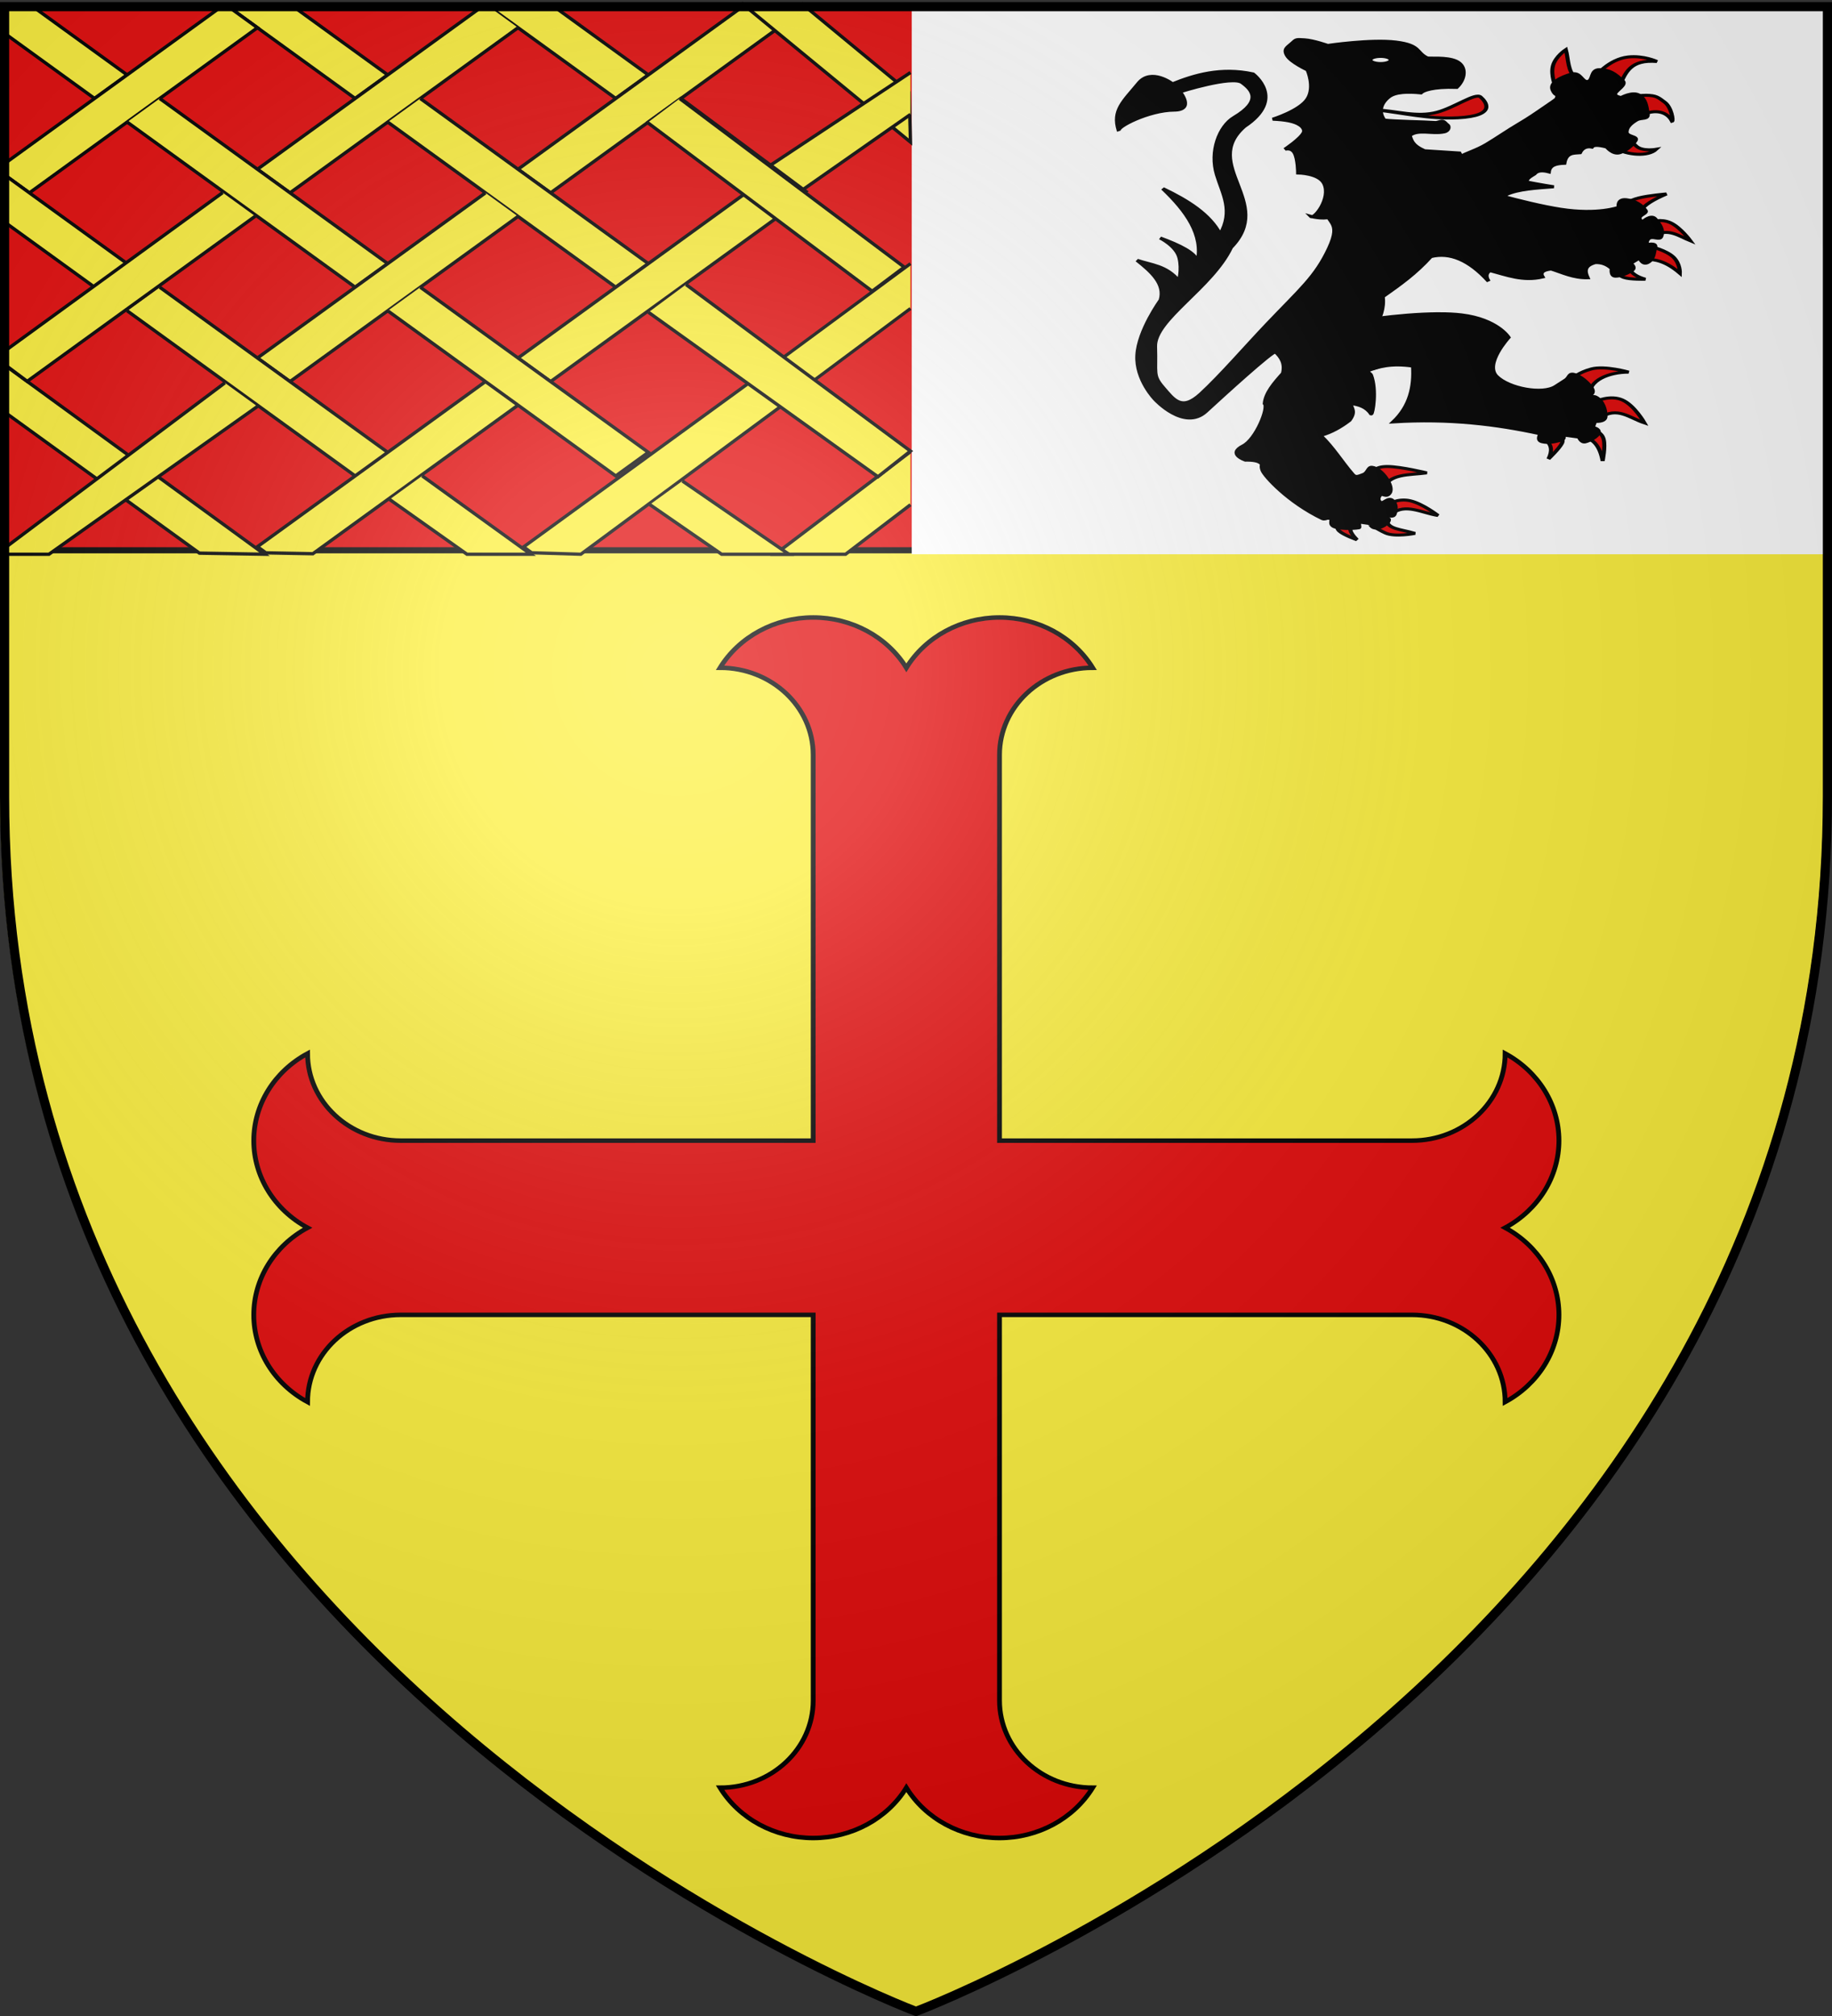 <svg xmlns="http://www.w3.org/2000/svg" xmlns:xlink="http://www.w3.org/1999/xlink" width="600" height="660" version="1.0"><rect width="100%" height="100%" fill="#333333" stroke="none"/><desc>Flag of Canton of Valais (Wallis)</desc><defs><radialGradient xlink:href="#b" id="d" cx="221.445" cy="226.331" r="300" fx="221.445" fy="226.331" gradientTransform="matrix(1.353 0 0 1.349 -77.63 -85.747)" gradientUnits="userSpaceOnUse"/><linearGradient id="b"><stop offset="0" style="stop-color:white;stop-opacity:.314"/><stop offset=".19" style="stop-color:white;stop-opacity:.251"/><stop offset=".6" style="stop-color:#6b6b6b;stop-opacity:.125"/><stop offset="1" style="stop-color:black;stop-opacity:.125"/></linearGradient></defs><g style="display:inline"><path d="M298.606 658.5s298.5-112.32 298.5-397.772V2.176h-597v258.552c0 285.452 298.5 397.772 298.5 397.772" style="fill:#fcef3c;fill-opacity:1;fill-rule:evenodd;stroke:none;stroke-width:1px;stroke-linecap:butt;stroke-linejoin:miter;stroke-opacity:1"/><g style="display:inline"><path d="M0 0h600v660H0z" style="fill:none;fill-opacity:1;fill-rule:nonzero;stroke:none;stroke-width:6.203;stroke-linecap:round;stroke-linejoin:round;stroke-miterlimit:4;stroke-dasharray:none;stroke-opacity:1" transform="translate(-1.346 -.44)"/></g><g style="display:inline"><path d="M0 0h600v660H0z" style="fill:none;fill-opacity:1;fill-rule:nonzero;stroke:none;stroke-width:3;stroke-linecap:round;stroke-linejoin:round;stroke-miterlimit:4;stroke-dasharray:none;stroke-opacity:1" transform="translate(-1.289 .665)"/><g style="fill:#e20909;stroke:none"><path d="M5105.307 3148.485c0 122.11-99 221.1-221.11 221.1 45.61 79 129.89 127.66 221.1 127.66 91.22 0 175.5-48.66 221.11-127.66 45.61 79 129.89 127.66 221.1 127.66 91.22 0 175.5-48.66 221.11-127.66-122.11 0-221.11-98.99-221.11-221.1v-978.9h978.9c122.11 0 221.1 99 221.1 221.11 79-45.61 127.66-129.89 127.66-221.1 0-91.22-48.66-175.5-127.66-221.11 79-45.61 127.66-129.89 127.66-221.1 0-91.22-48.66-175.5-127.66-221.11 0 122.11-98.99 221.11-221.1 221.11h-978.9v-978.9c0-122.113 99-221.105 221.11-221.105-45.61-78.993-129.89-127.655-221.11-127.655-91.21 0-175.49 48.662-221.1 127.655-45.61-78.993-129.89-127.655-221.11-127.655-91.21 0-175.49 48.662-221.1 127.655 122.11 0 221.11 98.992 221.11 221.105v978.9h-978.9c-122.113 0-221.105-99-221.105-221.11-78.993 45.61-127.655 129.89-127.655 221.11 0 91.21 48.662 175.49 127.655 221.1-78.993 45.61-127.655 129.89-127.655 221.11 0 91.21 48.662 175.49 127.655 221.1 0-122.11 98.992-221.11 221.105-221.11h978.9z" style="fill:#e20909;fill-opacity:1;stroke:#000;stroke-width:11.429;stroke-miterlimit:4;stroke-dasharray:none;stroke-opacity:1" transform="matrix(.138 0 0 .129 -438.205 150.585)"/></g><path d="M2.591 1.478H601.11v178.004H2.591z" style="opacity:1;fill:#e20909;fill-opacity:1;fill-rule:nonzero;stroke:#000;stroke-width:1.996;stroke-linecap:round;stroke-linejoin:bevel;stroke-miterlimit:4;stroke-dasharray:none;stroke-dashoffset:0;stroke-opacity:1" transform="translate(-1.289 .665)"/><path d="M299.895.784h299.91v180h-299.91z" style="opacity:1;fill:#fff;fill-opacity:1;fill-rule:nonzero;stroke:none;stroke-width:2;stroke-linecap:round;stroke-linejoin:bevel;stroke-miterlimit:4;stroke-dasharray:none;stroke-dashoffset:0;stroke-opacity:1" transform="translate(-1.289 .665)"/><path d="M63.415 130.965c-10.009 7.545-24.988 8.849-30.912 1.406 0 0 10.062 2.355 14.613-3.092 6.175-7.391 6.4-10.884 7.306-9.273zM44.305 99.21c-8.763-6.845-19.332-6.062-23.605 5.059-1.132-.425.478-13.93 5.34-18.828 4.998-5.038 6.322-6.815 13.77-7.026 7.446-.21 16.86 4.215 16.86 4.215zM59.48 68.298c-4.595-12.573-7.769-25.738-27.54-23.605 0 0 9.869-6.229 21.358-4.496 14.197 2.14 24.64 19.381 23.886 19.67zM92.078 60.71c5.989-5.72 5.351-18.067 7.307-27.82 0 0 7.658 6.674 9.555 16.018s-1.968 21.358-1.968 21.358z" style="fill:#e20909;fill-opacity:1;fill-rule:evenodd;stroke:#000;stroke-width:3;stroke-linecap:butt;stroke-linejoin:miter;stroke-miterlimit:4;stroke-dasharray:none;stroke-opacity:1;display:inline" transform="matrix(-.442 0 0 .328 556.77 5.473)"/><path d="m136.76 171.713-9.835-4.848c3.567-3.799-.505-6.834-4.216-9.905-2.202-3.65-6.235-3.686-10.678-2.108-.64-6.972-5.698-8.264-11.522-8.571-1.298-10.633-6.61-10.024-11.522-10.538-1.979-5.43-5.563-6.455-8.852-5.62-1.083-1.963-4.041-2.52-11.1 0 0 0-4.496 7.727-9.555 5.62s-9.976-8.15-11.802-12.365c-1.827-4.215 6.885-3.372 6.744-8.43-.14-5.059-3.513-8.712-7.306-11.803s-9.274.28-8.29-7.026c.983-7.306 1.44-13.98 6.322-17.844 4.883-3.864 13.208 2.388 13.208 2.388s5.445-.983 4.444-4.18-8.448-8.606-5.568-12.4c5.761-7.587 10.117-11.17 17.142-11.24 7.026-.07 4.426 10.889 8.852 11.802S88.46 54.6 95.451 57.34s16.1 8.217 13.77 15.737c-1.981 6.388-4.326 4.169-3.556 6.447 1.076 3.184-1.918.37 9.457 10.835 4.833 4.447 11.5 10.771 19.128 16.76s16.383 14.194 23.916 20.225c7.533 6.03 14.686 8.482 19.676 12.517 4.99 4.034 8.096 6.561 8.096 6.561z" style="fill:#000;fill-opacity:1;fill-rule:evenodd;stroke:#000;stroke-width:3;stroke-linecap:butt;stroke-linejoin:miter;stroke-miterlimit:4;stroke-dasharray:none;stroke-opacity:1;display:inline" transform="matrix(-.442 0 0 .328 556.77 5.473)"/><path d="M81.689 378.002c1.088-14.822-14.085-23.326-28.813-23.249 0 0 17.586-6.805 27.62-3.18 10.035 3.627 13.712 9.34 13.712 9.34zM74.138 400.258c-13.07-11.426-21.685.105-32.986 5.166 0 0 7.352-17.436 16.294-22.851s19.474 1.192 19.474 1.192zM84.073 420.328c-5.28 2.459-9.801 7.955-11.922 23.05 0 0-2.186-14.01-.795-21.46 1.39-7.452 6.359-8.347 6.359-8.347zM114.277 422.712c-4.496 4.583-4.907 10.917-1.987 18.679 0 0-7.948-10.234-9.935-15.5-1.987-5.265 1.987-5.563 1.987-5.563z" style="fill:#e20909;fill-opacity:1;fill-rule:evenodd;stroke:#000;stroke-width:3;stroke-linecap:butt;stroke-linejoin:miter;stroke-miterlimit:4;stroke-dasharray:none;stroke-opacity:1;display:inline" transform="matrix(-.442 0 0 .328 556.77 5.473)"/><path d="M193.118 296.464c-5.848.001-11.483.341-16.462 1.158-26.556 4.356-34.833 22.47-34.833 22.47s18.115 26.553 8.982 38.778-34.157 18.494-43.847 10.108l-7.292-6.322c-3.565-3.084-2.11-7.848-7.73-5.038S81.12 368.342 79.98 371.232c-3.173 8.036 7.887 8.45 7.887 8.45l-3.38 2.785c-.32.72-3.883-5.116-7.292-2.785-5.416 3.703-7.308 13.206-7.167 19.247.14 6.042 7.73 4.914 7.73 4.914l1.69 6.166s-4.943.995-4.381 5.07c.562 4.074 6.927 8.28 9.983 9.263s4.632-4.757 4.632-4.757l12.237-2.253s-3.102 3.916 1.815 5.602c4.918 1.686 8.747 2.688 13.208 1.283 4.46-1.405 1.283-7.887 1.283-7.887 32.505-9.58 67.579-15.4 109.038-11.924-12.448-15.81-15.61-34.98-14.616-55.645 16.252-3.176 25.67.468 34.27 4.945 4.147-4.593 10.694-11.947 8.044-17.026-5.135-9.839-13.337-22.11-17.495-35.96-10.885-1.823-28.433-4.26-44.348-4.256z" style="fill:#000;fill-opacity:1;fill-rule:evenodd;stroke:#000;stroke-width:3;stroke-linecap:butt;stroke-linejoin:miter;stroke-miterlimit:4;stroke-dasharray:none;stroke-opacity:1;display:inline" transform="matrix(-.442 0 0 .328 556.77 5.473)"/><path d="M44.133 194.395c-2.452-6.44-9.972-12.1-19.275-17.487 0 0 12.866 1.391 20.467 3.974s9.935 6.359 9.935 6.359zM33.402 218.041c-10.233-7.085-17.934 1.024-26.23 5.564 0 0 7.164-13.166 14.516-17.836s14.894-.843 14.894-.843zM40.357 242.085c-7.213.069-14.89 1.814-25.435 13.91 0 0-.347-9.688 4.968-16.295 5.316-6.607 16.294-10.134 16.294-10.134zM51.88 251.647c-.563 3.908-4.917 7.956-11.386 10.39 0 0 11.487.422 16.157-1.87 4.67-2.29 3.577-5.96 3.577-5.96zM256.156 506.568c3.506 2.248 5.008 5.9-1.987 15.499 0 0 9.836-4.67 13.115-8.743s0-7.551 0-7.551zM232.31 501.401c-.442 10.31-10.165 9.82-21.062 14.307 0 0 14.803 3.974 21.858-.397s10.333-8.346 10.333-8.346zM228.337 496.235c-9.748-10.989-22.514-.846-34.178 1.59 0 0 11.425-11.923 20.665-14.705s16.295 3.577 16.295 3.577zM235.093 472.787c-3.935-17.375-19.707-15.023-32.589-17.487 0 0 19.077-6.259 29.012-6.358 9.935-.1 10.73 5.961 10.73 5.961z" style="fill:#e20909;fill-opacity:1;fill-rule:evenodd;stroke:#000;stroke-width:3;stroke-linecap:butt;stroke-linejoin:miter;stroke-miterlimit:4;stroke-dasharray:none;stroke-opacity:1;display:inline" transform="matrix(-.442 0 0 .328 556.77 5.473)"/><path d="M345.078 100.405c11.075 8.859 18.089 34.112 12.862 57.335-4.398 19.543-12.5 35.913-2.43 59.506 7.89-20.262 24.124-33.85 42.525-45.703-17.67 22.65-30.264 46.266-25.832 73.125 1.637-9.22 13.587-16.723 27.819-23.845 0 0-12.121 7.948-14.307 19.87s.397 23.051.397 23.051c9.537-15.65 20.486-15.753 30.999-20.666-11.013 11.766-21.044 23.813-17.487 39.742 0 0 16.295 30.204 17.288 55.043.994 24.839-13.313 44.312-13.313 44.312s-21.492 31.563-37.358 11.923c-12.475-15.443-49.122-60.528-51.664-59.613-4.446 5.426-7.433 11.824-5.564 21.46 6.455 9.714 12.76 19.454 13.512 30.204-3.215 3.93 6.196 35.503 15.897 42.127 12.02 8.208-1.59 14.307-1.59 14.307s-7.352-.397-10.531 2.186-.415 2.09-2.186 8.147c-1.744 5.96-19.17 31.763-44.4 48.091-1.392.901-3.142-.352-3.142-.352-6.753-.76-.8 4.4-4.874 7.904-2.978 2.562-14.168 2.714-18.935 1.501-1.063-.27.909-5.893-.72-5.582l-6.956 1.331c-.053-.009-.458 1.053-1.778 2.886-3.43 4.761-11.667-1.654-12.609-5.45-.62-2.501.34-2.085 1.819-3.033l-1.59-2.46s-3.723 2.523-4.717-1.546c-.993-4.068-1.453-9.887 1.726-13.464s6.511 3.792 8.743 1.967 1.855-4.995.185-7.298-4.236 3.094-6.864-1.91c-3.555-6.768 5.883-24.705 13.038-25.764 2.953-.438 2.782 5.365 6.359 7.153 3.577 1.789 5.762 3.386 7.948 0 8.356-12.938 14.485-27.024 23.845-38.947-7.99-2.942-14.964-8.425-21.46-15.102-4.86-9.01-1.398-11.779-.795-16.692-6.364.876-11.86 3.488-15.238 10.333-1.066.355-4.21-23.764.136-38.947.642-2.242 14.814-13.8 11.128-20.864-7.637-14.632-22.084-34.62-19.871-57.229-12.936-12.26-24.193-23-35.57-39.94q-21.46-7.155-42.92 24.64c2.614-5.345 1.675-8.557-.994-10.73-12.468 4.434-24.466 10.982-38.947 6.358 1.941-4.172.175-6.954-6.359-7.948-8.653 3.623-16.42 9.02-27.025 8.743 2.164-6.24 2.748-12.005-5.563-15.102-5.297-.393-9.136 2.13-12.32 5.961 0 0 .993 7.551-2.782 7.551s-8.147-2.384-11.923-5.564c-3.775-3.179.795-7.153.795-7.153l-6.756-5.564s-1.987 7.948-6.359 4.372-3.974-9.24-5.166-14.705 6.358-2.782 6.358-2.782.447-5.365-2.558-6.806-7.08 2.236-8.172-1.142c-2.186-6.756 1.192-12.916 4.372-17.884s9.538 3.18 9.538 3.18 2.93-2.634 1.813-5.093-5.49-3.95-4.198-6.433c2.583-4.968 7.352-9.737 14.307-10.73s5.564 7.55 5.564 7.55 15.3 7.75 42.921 1.988 69.151-23.05 69.151-23.05l100.945-4.77s3.18 9.936 3.577 26.627c.397 16.692-11.873 11.675-1.987 40.14s20.894 40.307 45.902 75.708c15.43 21.844 34.604 51.664 49.081 69.549 14.477 17.884 20.504 5.467 28.217-6.558s5.092-13.665 5.762-40.537c.67-26.87-41.91-58.477-56.235-98.957-32.528-45.07 22.676-82.661-9.935-120.816-30.99-27.75-6.359-52.459-6.359-52.459 23.677-6.906 43.306 1.05 59.613 9.936 0 0 15.62-16.294 25.038-.795 10.921 17.974 19.656 27.087 14.704 47.69 2.554-3.405-22.025-20.509-40.934-20.666-15.223-.126-4.372-18.281-4.372-18.281s-38.55-16.493-46.1-9.14-14.746 18.092 5.861 34.575z" style="fill:#000;fill-opacity:1;fill-rule:evenodd;stroke:#000;stroke-width:3;stroke-linecap:butt;stroke-linejoin:miter;stroke-miterlimit:4;stroke-dasharray:none;stroke-opacity:1;display:inline" transform="matrix(-.442 0 0 .328 556.77 5.473)"/><path d="M240.175 93.028c-19.938 2.844-38.988 9.392-60.7 7.868-29.46-2.067-20.885-16.156-16.861-20.795 3.834-4.42 18.956 10.362 32.036 15.175 15.176 5.585 30.352-1.492 45.525-2.248z" style="fill:#e20909;fill-opacity:1;fill-rule:evenodd;stroke:#000;stroke-width:3;stroke-linecap:butt;stroke-linejoin:miter;stroke-miterlimit:4;stroke-dasharray:none;stroke-opacity:1;display:inline" transform="matrix(-.442 0 0 .328 556.77 5.473)"/><path d="M230.62 80.101c-4.788-5.09-14.195-5.348-23.746-4.075-1.6-2.182-8.601-6.27-26.556-5.48-6.471-8.206-7.557-21.16.281-26.134 7.171-4.552 20.207-2.446 21.639-3.372 8.389-5.426 4.636-12.646 23.043-15.737 18.407-3.092 50.583 3.372 50.583 3.372s10.538-5.058 17.142-5.62 6.042-.563 9.274 3.372 6.534 5.69 3.653 12.365-15.175 14.331-15.175 14.331-5.76 17.072 0 28.945c5.761 11.873 25.854 20.234 25.854 20.234-9.091.479-16.102 2.146-19.952 5.62-2.155 1.686-4.018 4.934-3.092 7.587 2.189 6.27 14.051 16.862 14.051 16.862s-4.847-2.249-7.306 3.653c-2.46 5.901-2.53 19.952-2.53 19.952s-15.596.2-19.39 10.679c-5.252 14.508 7.454 36.402 10.117 32.598 0 0-8.29 3.161-14.613.843s-12.084-10.117-12.084-10.117c-6.07 1.101-11.148 4.065-13.488 8.15-39.76-13.063-50.152 3.242-59.857 20.233-3.014 3.05-6.729 4.35-11.241 3.653 6.01-7.607 6.936-16.485 7.025-25.572-16.705 1.055-32.193 15.159-53.955 12.083 11.265-7.596 17.183-17.331 13.489-30.912-9.257-5.677-22.539-6.525-35.408-7.868 39.44-8.394 64.137-18.398 69.973-33.722l25.854-2.248c9.311-5.573 9.567-10.323 10.96-15.175-6.32-6.703-16.72-1.117-25.573-3.654-3.732-1.069-3.984-5.9-2.211-7.221.886-.661 1.861-3.066 3.382-3.387 1.521-.32 3.589 1.443 5.535 1.249 7.253-.723 30.28-1.158 37.695-2.443 4.536-8.308 2.63-16.663-3.373-23.044z" style="fill:#000;fill-opacity:1;fill-rule:evenodd;stroke:#000;stroke-width:3;stroke-linecap:butt;stroke-linejoin:miter;stroke-miterlimit:4;stroke-dasharray:none;stroke-opacity:1;display:inline" transform="matrix(-.442 0 0 .328 556.77 5.473)"/><path d="M244.233 43.176c.003 1.977-3.378 3.58-7.55 3.58-4.173 0-7.554-1.603-7.552-3.58-.002-1.976 3.38-3.579 7.551-3.579 4.173 0 7.554 1.603 7.551 3.58z" style="fill:#fff;fill-opacity:1;fill-rule:evenodd;stroke:#000;stroke-width:3;stroke-linecap:butt;stroke-linejoin:miter;stroke-miterlimit:4;stroke-dasharray:none;stroke-opacity:1;display:inline" transform="matrix(-.442 0 0 .328 556.77 5.473)"/><path d="M225.385 301.816c-3.34-.06-5.744 1.498-8.513 2.41 10.127 8.03 20.216 16.071 20.375 26.633-7.917 16.534.195 20.045 10.89 21.47 4.078-4.599 9.224-11.05 6.824-15.649-3.693-7.075-8.953-15.423-13.176-24.693a104 104 0 0 0-6.26-6.04c-4.374-3.06-7.542-4.086-10.14-4.131z" style="fill:#000;fill-opacity:1;fill-rule:evenodd;stroke:#000;stroke-width:3;stroke-linecap:butt;stroke-linejoin:miter;stroke-miterlimit:4;stroke-dasharray:none;stroke-opacity:1" transform="matrix(-.442 0 0 .328 556.77 5.473)"/><path d="M1499.273 639.496v19.031l-75.582 54.19-25.708-18.431 76.417-54.79zM1320.86 638.99l-102.833 73.728-25.708-18.432 77.124-55.297M1115.195 638.99l-102.832 73.728-25.708-18.432 77.124-55.297" style="fill:#fcef3c;stroke:#000;stroke-width:2.612;display:inline" transform="matrix(-.415 0 0 .419 621.8 -266.387)"/><path d="m1321.566 639.496 177.707 127.412v2.212l-24.166 17.326-179.956-129.025 25.001-17.925zM1115.195 638.99l179.956 129.024-25.708 18.432-179.956-129.025M910.238 639.496l179.25 128.518-25.709 18.432-178.413-127.919v-2.211l23.458-16.82z" style="fill:#fcef3c;stroke:#000;stroke-width:2.612;display:inline" transform="matrix(-.415 0 0 .419 621.8 -266.387)"/><path d="M1499.273 769.12v36.864l-75.582 54.19-25.708-18.431zM1397.983 731.15l-179.956 129.025-25.708-18.432 179.956-129.025M1192.32 731.15l-179.957 129.025-25.708-18.432 179.956-129.025M960.947 712.718l25.708 18.432-101.29 72.623c-17.365-10.845-11.576-8.062-23.154-18.39z" style="fill:#fcef3c;stroke:#000;stroke-width:2.612;display:inline" transform="matrix(-.415 0 0 .419 621.8 -266.387)"/><path d="m1115.195 786.446 179.956 129.025-25.708 18.433-179.956-129.025M909.531 786.446l179.956 129.025-25.708 18.433-178.413-127.92v-2.211z" style="fill:#fcef3c;stroke:#000;stroke-width:2.612;display:inline" transform="matrix(-.415 0 0 .419 621.8 -266.387)"/><path d="m1397.983 878.607-179.956 129.025-25.708-18.432 179.956-129.025M1192.32 878.607l-179.957 129.025-25.708-18.432 179.956-129.025M1115.195 933.904l179.956 129.024-6.692 4.799-37.053.701-161.919-116.092M1502.284 952.283l-161.342 115.68-51.367.866 211.396-152.416" style="fill:#fcef3c;stroke:#000;stroke-width:2.612;display:inline" transform="matrix(-.415 0 0 .419 621.8 -266.387)"/><path d="m882.534 953.628 157.427 115.201 38.774-1.164 6.362-4.583-177.243-127.697" style="fill:#fcef3c;stroke:#000;stroke-width:2.579;display:inline" transform="matrix(-.415 0 0 .419 621.8 -266.387)"/><path d="m1295.151 953.336 164.544 115.493h41.432L1320.86 934.904M1296.884 804.695 1476.84 933.72l24.965-18.432-179.213-129.025M1190.85 1026.012l-61.063 42.817h-50.368l85.723-61.25M779.798 988.693l106.802 80.136H831l-51.202-38.689" style="fill:#fcef3c;stroke:#000;stroke-width:2.612;display:inline" transform="matrix(-.415 0 0 .419 621.8 -266.387)"/><path d="m779.798 841.77 100.912 73.713-24.547 17.671-76.365-56.33" style="fill:#fcef3c;stroke:#000;stroke-width:2.499;display:inline" transform="matrix(-.415 0 0 .419 621.8 -266.387)"/><path d="M959.754 1011.602 875.7 1068.83h53.108l56.654-38.795" style="fill:#fcef3c;stroke:#000;stroke-width:2.612;display:inline" transform="matrix(-.415 0 0 .419 621.8 -266.387)"/><path d="M961.906 712.754 784.7 844.487l25.316 18.819 177.207-131.733" style="fill:#fcef3c;stroke:#000;stroke-width:2.619;display:inline" transform="matrix(-.415 0 0 .419 621.8 -266.387)"/><path d="m865.916 638.31-85.134 69.63-.984 38.84 133.436-108.681" style="fill:#fcef3c;stroke:#000;stroke-width:2.612;display:inline" transform="matrix(-.415 0 0 .419 621.8 -266.387)"/><path d="m779.798 692.446 110.353 72.335-25.708 18.98-84.645-58.577M956.941 858.077 779.798 988.199l25.666 20.077 181.064-128.477" style="fill:#fcef3c;stroke:#000;stroke-width:2.612;display:inline" transform="matrix(-.415 0 0 .419 621.8 -266.387)"/></g></g><path d="M300 658.5s298.5-112.32 298.5-397.772V2.176H1.5v258.552C1.5 546.18 300 658.5 300 658.5" style="opacity:1;fill:url(#d);fill-opacity:1;fill-rule:evenodd;stroke:none;stroke-width:1px;stroke-linecap:butt;stroke-linejoin:miter;stroke-opacity:1"/><path d="M300 658.5S1.5 546.18 1.5 260.728V2.176h597v258.552C598.5 546.18 300 658.5 300 658.5z" style="opacity:1;fill:none;fill-opacity:1;fill-rule:evenodd;stroke:#000;stroke-width:3;stroke-linecap:butt;stroke-linejoin:miter;stroke-miterlimit:4;stroke-dasharray:none;stroke-opacity:1"/></svg>